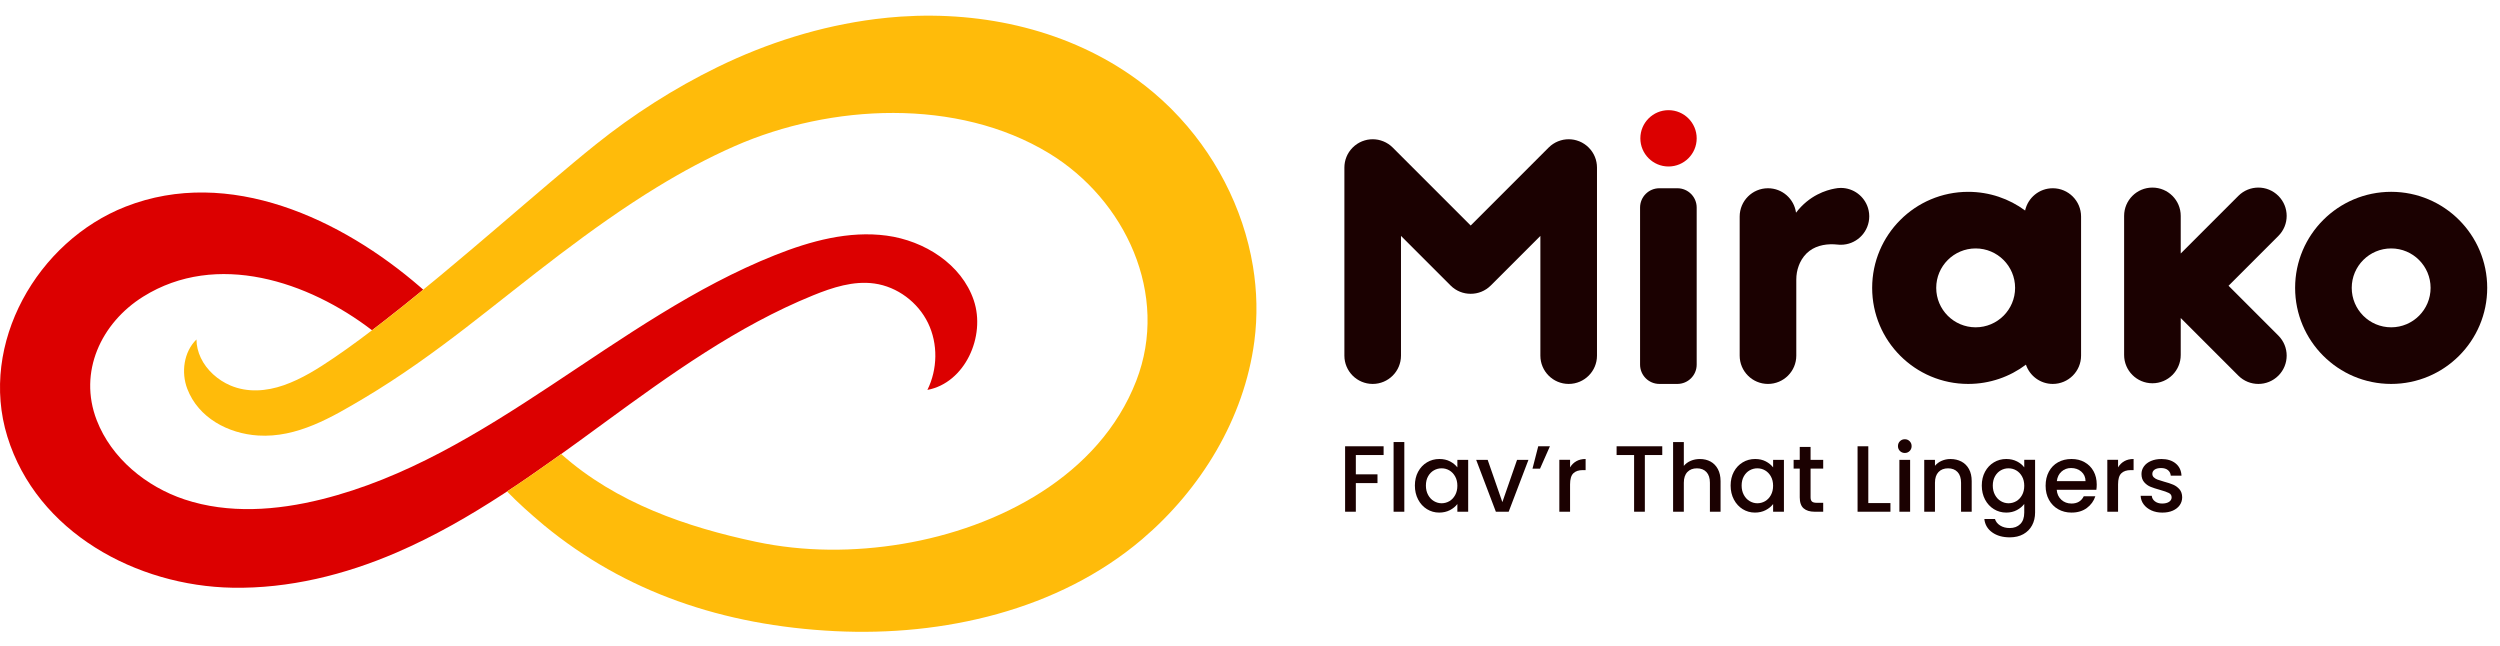 <svg width="147" height="38" viewBox="0 0 147 38" fill="none" xmlns="http://www.w3.org/2000/svg">
<g clip-path="url(#clip0_704_873)">
<path d="M140.601 11.279C137.481 11.279 134.953 13.808 134.953 16.927C134.953 20.046 137.482 22.575 140.601 22.575C143.719 22.575 146.248 20.046 146.248 16.927C146.248 13.808 143.719 11.279 140.601 11.279ZM140.601 19.246C139.32 19.246 138.282 18.208 138.282 16.927C138.282 15.646 139.32 14.608 140.601 14.608C141.881 14.608 142.919 15.646 142.919 16.927C142.919 18.208 141.881 19.246 140.601 19.246Z" fill="#1B0101"/>
<path d="M93.895 9.699C93.895 9.699 93.895 9.693 93.895 9.691C93.89 9.64 93.882 9.591 93.873 9.541C93.873 9.538 93.872 9.535 93.871 9.532C93.862 9.482 93.85 9.434 93.836 9.386C93.835 9.382 93.833 9.378 93.833 9.374C93.819 9.327 93.802 9.281 93.784 9.236C93.783 9.231 93.78 9.226 93.778 9.22C93.76 9.176 93.74 9.133 93.718 9.09C93.715 9.084 93.712 9.078 93.708 9.071C93.685 9.029 93.661 8.988 93.635 8.948C93.631 8.942 93.628 8.936 93.624 8.931C93.596 8.889 93.567 8.849 93.535 8.809C93.532 8.806 93.529 8.802 93.526 8.799C93.456 8.713 93.377 8.634 93.292 8.565C93.288 8.562 93.284 8.559 93.281 8.556C93.242 8.525 93.202 8.495 93.16 8.467C93.154 8.463 93.148 8.459 93.142 8.456C93.103 8.43 93.061 8.405 93.019 8.383C93.013 8.38 93.007 8.377 93 8.373C92.958 8.351 92.915 8.331 92.871 8.313C92.865 8.311 92.86 8.309 92.855 8.307C92.809 8.289 92.763 8.273 92.716 8.259C92.713 8.257 92.708 8.256 92.705 8.255C92.657 8.241 92.609 8.229 92.559 8.219C92.556 8.219 92.553 8.218 92.55 8.217C92.501 8.208 92.451 8.201 92.4 8.196C92.397 8.196 92.395 8.196 92.392 8.195C92.341 8.191 92.29 8.188 92.239 8.188C92.187 8.188 92.136 8.191 92.085 8.195C92.082 8.195 92.08 8.195 92.077 8.196C92.026 8.201 91.976 8.208 91.927 8.217C91.924 8.217 91.921 8.219 91.917 8.219C91.868 8.229 91.819 8.241 91.772 8.255C91.768 8.256 91.764 8.257 91.76 8.259C91.713 8.273 91.667 8.289 91.622 8.307C91.616 8.309 91.611 8.311 91.606 8.313C91.562 8.331 91.518 8.352 91.476 8.373C91.47 8.376 91.464 8.379 91.457 8.383C91.415 8.405 91.374 8.43 91.334 8.456C91.328 8.459 91.322 8.463 91.316 8.467C91.275 8.495 91.234 8.524 91.195 8.555C91.191 8.558 91.188 8.561 91.185 8.564C91.142 8.599 91.101 8.636 91.062 8.675L86.476 13.261L81.891 8.675C81.851 8.636 81.81 8.599 81.767 8.564C81.764 8.561 81.76 8.558 81.757 8.555C81.718 8.524 81.677 8.494 81.636 8.467C81.63 8.463 81.624 8.459 81.618 8.456C81.578 8.43 81.537 8.405 81.495 8.383C81.489 8.38 81.483 8.377 81.476 8.373C81.434 8.351 81.39 8.331 81.346 8.313C81.341 8.311 81.336 8.309 81.33 8.307C81.285 8.289 81.239 8.273 81.192 8.259C81.188 8.257 81.184 8.256 81.18 8.255C81.132 8.241 81.084 8.229 81.035 8.219C81.032 8.219 81.028 8.218 81.025 8.217C80.976 8.208 80.926 8.201 80.876 8.196C80.873 8.196 80.87 8.196 80.867 8.195C80.816 8.191 80.765 8.188 80.714 8.188C80.662 8.188 80.611 8.191 80.56 8.195C80.557 8.195 80.555 8.195 80.552 8.196C80.501 8.201 80.451 8.208 80.402 8.217C80.399 8.217 80.396 8.219 80.393 8.219C80.344 8.229 80.295 8.241 80.248 8.255C80.244 8.256 80.24 8.257 80.236 8.259C80.189 8.273 80.143 8.289 80.097 8.307C80.092 8.309 80.087 8.311 80.082 8.313C80.038 8.331 79.994 8.352 79.952 8.374C79.946 8.377 79.94 8.38 79.933 8.383C79.891 8.406 79.85 8.431 79.81 8.456C79.804 8.46 79.798 8.464 79.792 8.467C79.751 8.495 79.71 8.525 79.671 8.557C79.667 8.56 79.663 8.562 79.66 8.565C79.575 8.636 79.496 8.714 79.426 8.8C79.423 8.803 79.421 8.807 79.418 8.81C79.386 8.849 79.356 8.89 79.328 8.931C79.324 8.937 79.321 8.943 79.317 8.948C79.291 8.988 79.267 9.029 79.244 9.072C79.241 9.078 79.238 9.084 79.234 9.091C79.212 9.133 79.192 9.177 79.174 9.221C79.171 9.226 79.169 9.231 79.168 9.237C79.149 9.282 79.133 9.328 79.119 9.375C79.118 9.379 79.117 9.383 79.116 9.387C79.102 9.434 79.091 9.483 79.081 9.532C79.08 9.535 79.08 9.539 79.079 9.542C79.07 9.591 79.062 9.641 79.058 9.692C79.058 9.694 79.058 9.697 79.057 9.7C79.052 9.75 79.05 9.801 79.05 9.853V20.911C79.05 21.83 79.794 22.575 80.714 22.575C81.633 22.575 82.378 21.83 82.378 20.911V13.872L85.295 16.788C85.621 17.114 86.049 17.277 86.476 17.275C86.903 17.277 87.331 17.114 87.657 16.788L90.574 13.872V20.911C90.574 21.83 91.319 22.575 92.238 22.575C93.158 22.575 93.903 21.83 93.903 20.911V9.853C93.903 9.801 93.9 9.75 93.895 9.7V9.699Z" fill="#1B0101"/>
<path d="M98.109 9.79C99.024 9.79 99.765 9.049 99.765 8.134C99.765 7.22 99.024 6.478 98.109 6.478C97.195 6.478 96.453 7.22 96.453 8.134C96.453 9.049 97.195 9.79 98.109 9.79Z" fill="#DC0000"/>
<path d="M97.572 22.575H98.629C99.257 22.575 99.765 22.066 99.765 21.439V12.205C99.765 11.578 99.257 11.069 98.629 11.069H97.572C96.944 11.069 96.436 11.578 96.436 12.205V21.439C96.436 22.066 96.944 22.575 97.572 22.575Z" fill="#1B0101"/>
<path d="M120.703 11.069C119.906 11.069 119.24 11.63 119.077 12.378C118.141 11.688 116.984 11.28 115.731 11.28C112.612 11.28 110.083 13.809 110.083 16.928C110.083 20.047 112.612 22.575 115.731 22.575C117.005 22.575 118.18 22.153 119.125 21.442C119.347 22.101 119.97 22.575 120.703 22.575C121.622 22.575 122.367 21.83 122.367 20.911V12.734C122.367 11.815 121.622 11.069 120.703 11.069ZM116.169 19.246C114.888 19.246 113.85 18.208 113.85 16.927C113.85 15.646 114.888 14.608 116.169 14.608C117.449 14.608 118.488 15.646 118.488 16.927C118.488 18.208 117.449 19.246 116.169 19.246Z" fill="#1B0101"/>
<path d="M131.038 16.803L133.969 13.872C134.619 13.222 134.619 12.168 133.969 11.518C133.319 10.867 132.265 10.867 131.615 11.518L128.227 14.906V12.695C128.227 11.775 127.482 11.03 126.562 11.03C125.643 11.03 124.898 11.775 124.898 12.695V20.872C124.898 21.791 125.643 22.536 126.562 22.536C127.482 22.536 128.227 21.791 128.227 20.872V18.7L131.615 22.088C132.265 22.738 133.319 22.738 133.969 22.088C134.619 21.438 134.619 20.384 133.969 19.734L131.038 16.803Z" fill="#1B0101"/>
<path d="M109.904 12.879C109.908 12.831 109.911 12.783 109.911 12.734C109.911 12.729 109.912 12.724 109.912 12.719C109.912 12.712 109.911 12.706 109.911 12.699C109.911 12.656 109.908 12.614 109.904 12.572C109.903 12.557 109.902 12.543 109.9 12.528C109.895 12.487 109.889 12.446 109.881 12.406C109.878 12.394 109.877 12.383 109.874 12.371C109.864 12.326 109.853 12.281 109.84 12.237C109.839 12.234 109.838 12.229 109.837 12.226C109.626 11.545 108.991 11.05 108.241 11.05C108.119 11.05 108.001 11.064 107.886 11.088C107.392 11.177 106.389 11.477 105.606 12.506C105.495 11.694 104.799 11.069 103.957 11.069C103.038 11.069 102.293 11.814 102.293 12.734V20.911C102.293 21.83 103.038 22.575 103.957 22.575C104.877 22.575 105.622 21.83 105.622 20.911V16.443C105.622 16.161 105.667 15.889 105.767 15.623C105.788 15.567 105.811 15.512 105.836 15.457C105.965 15.183 106.155 14.934 106.397 14.753C106.864 14.401 107.488 14.319 108.055 14.382C108.074 14.384 108.093 14.385 108.113 14.387C108.123 14.388 108.133 14.388 108.144 14.389C108.176 14.391 108.208 14.392 108.241 14.392C109.106 14.392 109.818 13.734 109.903 12.891C109.903 12.887 109.903 12.883 109.903 12.88L109.904 12.879Z" fill="#1B0101"/>
<path d="M81.356 26.241V26.756H79.723V27.891H80.996V28.406H79.723V30.089H79.092V26.241H81.357L81.356 26.241Z" fill="#1B0101"/>
<path d="M82.574 25.992V30.09H81.943V25.992H82.574Z" fill="#1B0101"/>
<path d="M83.386 27.737C83.513 27.501 83.687 27.317 83.906 27.186C84.126 27.055 84.368 26.989 84.635 26.989C84.875 26.989 85.084 27.037 85.263 27.131C85.442 27.225 85.585 27.342 85.693 27.482V27.039H86.329V30.09H85.693V29.636C85.585 29.78 85.44 29.9 85.255 29.996C85.07 30.092 84.86 30.14 84.624 30.14C84.362 30.14 84.122 30.072 83.904 29.938C83.686 29.803 83.513 29.614 83.386 29.372C83.259 29.131 83.195 28.857 83.195 28.55C83.195 28.244 83.259 27.973 83.386 27.736V27.737ZM85.562 28.014C85.475 27.859 85.362 27.741 85.222 27.659C85.082 27.578 84.93 27.537 84.768 27.537C84.605 27.537 84.454 27.577 84.314 27.656C84.173 27.736 84.059 27.852 83.973 28.005C83.886 28.158 83.843 28.34 83.843 28.55C83.843 28.761 83.886 28.945 83.973 29.104C84.06 29.263 84.174 29.384 84.317 29.467C84.459 29.55 84.609 29.592 84.768 29.592C84.926 29.592 85.081 29.551 85.222 29.47C85.362 29.388 85.476 29.27 85.562 29.113C85.649 28.956 85.693 28.773 85.693 28.562C85.693 28.352 85.649 28.169 85.562 28.014Z" fill="#1B0101"/>
<path d="M88.339 29.525L89.203 27.039H89.873L88.71 30.09H87.957L86.799 27.039H87.475L88.339 29.525Z" fill="#1B0101"/>
<path d="M90.448 26.241H91.135L90.553 27.559H90.11L90.448 26.241Z" fill="#1B0101"/>
<path d="M92.688 27.119C92.841 27.032 93.023 26.989 93.234 26.989V27.642H93.073C92.826 27.642 92.639 27.705 92.511 27.831C92.384 27.956 92.32 28.174 92.32 28.484V30.089H91.689V27.038H92.32V27.482C92.413 27.327 92.535 27.206 92.689 27.119H92.688Z" fill="#1B0101"/>
<path d="M97.741 26.241V26.756H96.717V30.089H96.085V26.756H95.056V26.241H97.741H97.741Z" fill="#1B0101"/>
<path d="M100.579 27.139C100.762 27.239 100.905 27.386 101.011 27.582C101.116 27.778 101.169 28.014 101.169 28.291V30.091H100.543V28.385C100.543 28.112 100.475 27.903 100.338 27.756C100.202 27.611 100.015 27.538 99.778 27.538C99.542 27.538 99.355 27.611 99.217 27.756C99.078 27.902 99.009 28.111 99.009 28.385V30.091H98.378V25.993H99.009V27.394C99.116 27.265 99.251 27.165 99.416 27.095C99.58 27.026 99.76 26.99 99.956 26.99C100.189 26.99 100.396 27.04 100.579 27.139L100.579 27.139Z" fill="#1B0101"/>
<path d="M101.952 27.737C102.08 27.501 102.253 27.317 102.473 27.186C102.692 27.055 102.935 26.989 103.201 26.989C103.441 26.989 103.65 27.037 103.83 27.131C104.008 27.225 104.152 27.342 104.259 27.482V27.039H104.895V30.09H104.259V29.636C104.152 29.78 104.006 29.9 103.821 29.996C103.636 30.092 103.426 30.14 103.19 30.14C102.928 30.14 102.688 30.072 102.47 29.938C102.252 29.803 102.08 29.614 101.952 29.372C101.825 29.131 101.761 28.857 101.761 28.55C101.761 28.244 101.825 27.973 101.952 27.736V27.737ZM104.128 28.014C104.041 27.859 103.928 27.741 103.787 27.659C103.647 27.578 103.496 27.537 103.333 27.537C103.17 27.537 103.019 27.577 102.879 27.656C102.739 27.736 102.625 27.852 102.539 28.005C102.452 28.158 102.408 28.34 102.408 28.55C102.408 28.761 102.452 28.945 102.539 29.104C102.626 29.263 102.74 29.384 102.882 29.467C103.024 29.55 103.175 29.592 103.333 29.592C103.492 29.592 103.647 29.551 103.787 29.47C103.928 29.388 104.041 29.27 104.128 29.113C104.215 28.956 104.258 28.773 104.258 28.562C104.258 28.352 104.215 28.169 104.128 28.014Z" fill="#1B0101"/>
<path d="M106.462 27.554V29.243C106.462 29.357 106.489 29.439 106.542 29.489C106.595 29.539 106.687 29.564 106.816 29.564H107.204V30.09H106.706C106.421 30.09 106.204 30.023 106.052 29.89C105.901 29.758 105.825 29.541 105.825 29.243V27.554H105.465V27.039H105.825V26.281H106.462V27.039H107.204V27.554H106.462Z" fill="#1B0101"/>
<path d="M109.856 29.581H111.158V30.09H109.225V26.241H109.856V29.58V29.581Z" fill="#1B0101"/>
<path d="M111.717 26.519C111.639 26.441 111.6 26.346 111.6 26.231C111.6 26.116 111.639 26.02 111.717 25.943C111.794 25.866 111.89 25.827 112.004 25.827C112.119 25.827 112.209 25.866 112.287 25.943C112.364 26.021 112.403 26.117 112.403 26.231C112.403 26.345 112.364 26.442 112.287 26.519C112.209 26.596 112.115 26.635 112.004 26.635C111.894 26.635 111.794 26.596 111.717 26.519ZM112.315 27.039V30.09H111.684V27.039H112.315Z" fill="#1B0101"/>
<path d="M115.33 27.139C115.52 27.239 115.669 27.386 115.776 27.582C115.883 27.778 115.936 28.014 115.936 28.291V30.091H115.31V28.385C115.31 28.112 115.242 27.903 115.105 27.756C114.969 27.611 114.782 27.538 114.546 27.538C114.31 27.538 114.122 27.611 113.984 27.756C113.846 27.902 113.776 28.111 113.776 28.385V30.091H113.145V27.04H113.776V27.389C113.88 27.263 114.011 27.165 114.172 27.095C114.333 27.026 114.504 26.99 114.685 26.99C114.925 26.99 115.14 27.04 115.33 27.139V27.139Z" fill="#1B0101"/>
<path d="M118.597 27.13C118.78 27.224 118.923 27.341 119.026 27.482V27.038H119.663V30.14C119.663 30.42 119.603 30.67 119.486 30.89C119.368 31.11 119.197 31.282 118.974 31.408C118.75 31.533 118.483 31.596 118.174 31.596C117.76 31.596 117.417 31.5 117.144 31.306C116.871 31.112 116.715 30.849 116.679 30.517H117.304C117.352 30.675 117.455 30.804 117.612 30.902C117.768 31 117.956 31.049 118.174 31.049C118.428 31.049 118.634 30.971 118.791 30.816C118.948 30.661 119.026 30.436 119.026 30.14V29.631C118.919 29.775 118.774 29.896 118.592 29.993C118.409 30.091 118.201 30.14 117.968 30.14C117.703 30.14 117.46 30.073 117.241 29.938C117.021 29.803 116.848 29.615 116.72 29.373C116.593 29.131 116.529 28.857 116.529 28.551C116.529 28.245 116.593 27.973 116.72 27.737C116.848 27.501 117.021 27.317 117.241 27.186C117.46 27.055 117.703 26.989 117.968 26.989C118.205 26.989 118.414 27.037 118.597 27.131V27.13ZM118.896 28.014C118.809 27.859 118.696 27.741 118.555 27.659C118.415 27.578 118.264 27.537 118.101 27.537C117.938 27.537 117.787 27.577 117.647 27.656C117.507 27.736 117.393 27.852 117.307 28.005C117.22 28.158 117.176 28.34 117.176 28.55C117.176 28.761 117.22 28.945 117.307 29.104C117.394 29.263 117.508 29.384 117.65 29.467C117.792 29.55 117.943 29.592 118.101 29.592C118.26 29.592 118.415 29.551 118.555 29.47C118.696 29.388 118.81 29.27 118.896 29.113C118.983 28.956 119.026 28.773 119.026 28.562C119.026 28.352 118.983 28.169 118.896 28.014Z" fill="#1B0101"/>
<path d="M123.267 28.799H120.936C120.954 29.043 121.045 29.239 121.207 29.387C121.369 29.534 121.569 29.608 121.805 29.608C122.145 29.608 122.385 29.466 122.525 29.181H123.206C123.114 29.462 122.947 29.692 122.705 29.871C122.463 30.05 122.163 30.14 121.805 30.14C121.514 30.14 121.252 30.074 121.022 29.943C120.791 29.812 120.61 29.627 120.479 29.389C120.348 29.151 120.282 28.875 120.282 28.561C120.282 28.248 120.346 27.972 120.473 27.734C120.601 27.496 120.779 27.312 121.01 27.183C121.241 27.054 121.506 26.989 121.805 26.989C122.103 26.989 122.349 27.052 122.574 27.177C122.799 27.303 122.974 27.479 123.1 27.706C123.225 27.933 123.288 28.195 123.288 28.49C123.288 28.604 123.281 28.708 123.266 28.8L123.267 28.799ZM122.63 28.29C122.627 28.058 122.543 27.872 122.381 27.731C122.219 27.591 122.018 27.52 121.778 27.52C121.56 27.52 121.374 27.589 121.218 27.728C121.063 27.866 120.971 28.053 120.942 28.29H122.63V28.29Z" fill="#1B0101"/>
<path d="M124.909 27.119C125.062 27.032 125.244 26.989 125.455 26.989V27.642H125.294C125.047 27.642 124.86 27.705 124.733 27.831C124.605 27.956 124.542 28.174 124.542 28.484V30.089H123.91V27.038H124.542V27.482C124.634 27.327 124.756 27.206 124.91 27.119H124.909Z" fill="#1B0101"/>
<path d="M126.498 30.01C126.308 29.923 126.158 29.805 126.047 29.655C125.936 29.506 125.878 29.339 125.87 29.154H126.524C126.535 29.283 126.596 29.392 126.709 29.478C126.822 29.565 126.963 29.608 127.133 29.608C127.302 29.608 127.447 29.574 127.545 29.506C127.643 29.437 127.692 29.35 127.692 29.243C127.692 29.128 127.638 29.043 127.529 28.988C127.42 28.933 127.247 28.872 127.011 28.806C126.782 28.743 126.596 28.682 126.451 28.623C126.307 28.564 126.183 28.474 126.077 28.352C125.972 28.23 125.919 28.07 125.919 27.87C125.919 27.708 125.967 27.559 126.063 27.425C126.159 27.29 126.296 27.184 126.476 27.106C126.655 27.029 126.861 26.99 127.093 26.99C127.441 26.99 127.72 27.078 127.932 27.253C128.144 27.428 128.258 27.668 128.272 27.97H127.641C127.63 27.834 127.575 27.725 127.475 27.643C127.376 27.562 127.241 27.521 127.071 27.521C126.902 27.521 126.778 27.553 126.689 27.616C126.601 27.679 126.557 27.761 126.557 27.865C126.557 27.946 126.586 28.014 126.645 28.07C126.704 28.125 126.776 28.168 126.861 28.2C126.947 28.232 127.072 28.271 127.238 28.319C127.459 28.378 127.641 28.438 127.783 28.499C127.925 28.56 128.048 28.65 128.152 28.768C128.255 28.886 128.309 29.043 128.312 29.238C128.312 29.412 128.264 29.567 128.168 29.704C128.072 29.84 127.936 29.947 127.761 30.025C127.586 30.103 127.38 30.141 127.144 30.141C126.907 30.141 126.689 30.098 126.498 30.011V30.01Z" fill="#1B0101"/>
<path d="M47.806 17.368C48.955 16.901 50.188 16.499 51.417 16.671C52.762 16.86 53.976 17.771 54.568 18.992C55.161 20.214 55.133 21.71 54.531 22.927C56.734 22.515 57.974 19.783 57.258 17.659C56.542 15.535 54.355 14.154 52.134 13.855C49.912 13.557 47.666 14.169 45.583 14.997C36.163 18.742 28.753 26.903 18.918 29.358C16.273 30.018 13.436 30.228 10.85 29.367C8.604 28.62 6.553 26.953 5.687 24.709C4.59 21.869 5.951 18.985 8.419 17.442C12.745 14.741 18.143 16.551 21.876 19.419C22.119 19.234 22.36 19.047 22.599 18.862C23.37 18.263 24.131 17.652 24.886 17.034L24.715 16.882C20.095 12.881 13.477 9.762 7.385 12.15C2.193 14.186 -1.255 20.203 0.432 25.67C2.173 31.312 8.042 34.459 13.673 34.558C16.986 34.617 20.281 33.799 23.31 32.493C27.727 30.59 31.639 27.705 35.521 24.866C39.404 22.027 43.35 19.18 47.806 17.368Z" fill="#DC0000"/>
<path d="M73.674 15.661C73.106 12.207 71.395 8.942 68.924 6.455C68.873 6.403 68.821 6.352 68.77 6.301C68.18 5.723 67.55 5.187 66.884 4.7C62.893 1.78 57.853 0.649 52.966 0.976C52.467 1.01 51.968 1.058 51.471 1.121C48.246 1.53 45.102 2.523 42.184 3.948C39.647 5.187 37.232 6.731 35.03 8.496C34.601 8.839 34.176 9.188 33.754 9.54C33.282 9.933 32.812 10.329 32.343 10.727C31.836 11.157 31.331 11.589 30.825 12.021C30.292 12.477 29.761 12.933 29.227 13.388C28.678 13.857 28.129 14.325 27.578 14.791C27.022 15.261 26.465 15.73 25.905 16.195C24.816 17.1 23.717 17.994 22.598 18.863C21.64 19.607 20.651 20.353 19.639 21.039C18.712 21.668 17.747 22.281 16.684 22.652C15.666 23.007 14.559 23.096 13.548 22.666C12.816 22.354 12.149 21.768 11.807 21.042C11.647 20.703 11.555 20.337 11.552 19.96C10.798 20.7 10.648 21.904 11.01 22.856C11.661 24.569 13.415 25.495 15.172 25.608C17.459 25.755 19.513 24.537 21.405 23.412C23.514 22.158 25.506 20.724 27.447 19.226C29.276 17.815 31.072 16.36 32.914 14.965C34.767 13.563 36.66 12.21 38.644 10.998C40.114 10.101 41.633 9.28 43.211 8.587C48.843 6.114 56.287 5.729 61.689 9.016C66.168 11.742 68.783 17.314 66.811 22.395C64.64 27.991 58.7 31.039 53.072 31.979C50.224 32.455 47.278 32.456 44.448 31.857C40.404 31 36.242 29.589 32.999 26.698C31.951 27.45 30.892 28.19 29.816 28.898C29.816 28.898 29.816 28.898 29.815 28.899C30.478 29.582 31.149 30.18 31.998 30.894C36.743 34.798 42.493 36.785 49.111 37.112C55.447 37.426 62.226 35.896 67.148 31.715C70.604 28.778 73.159 24.62 73.756 20.067C73.949 18.594 73.912 17.111 73.674 15.661H73.674Z" fill="#FFBB0A"/>
</g>
<defs>
<clipPath id="clip0_704_873">
<rect width="146.248" height="36.231" fill="white" transform="translate(0 0.921)"/>
</clipPath>
</defs>
</svg>
